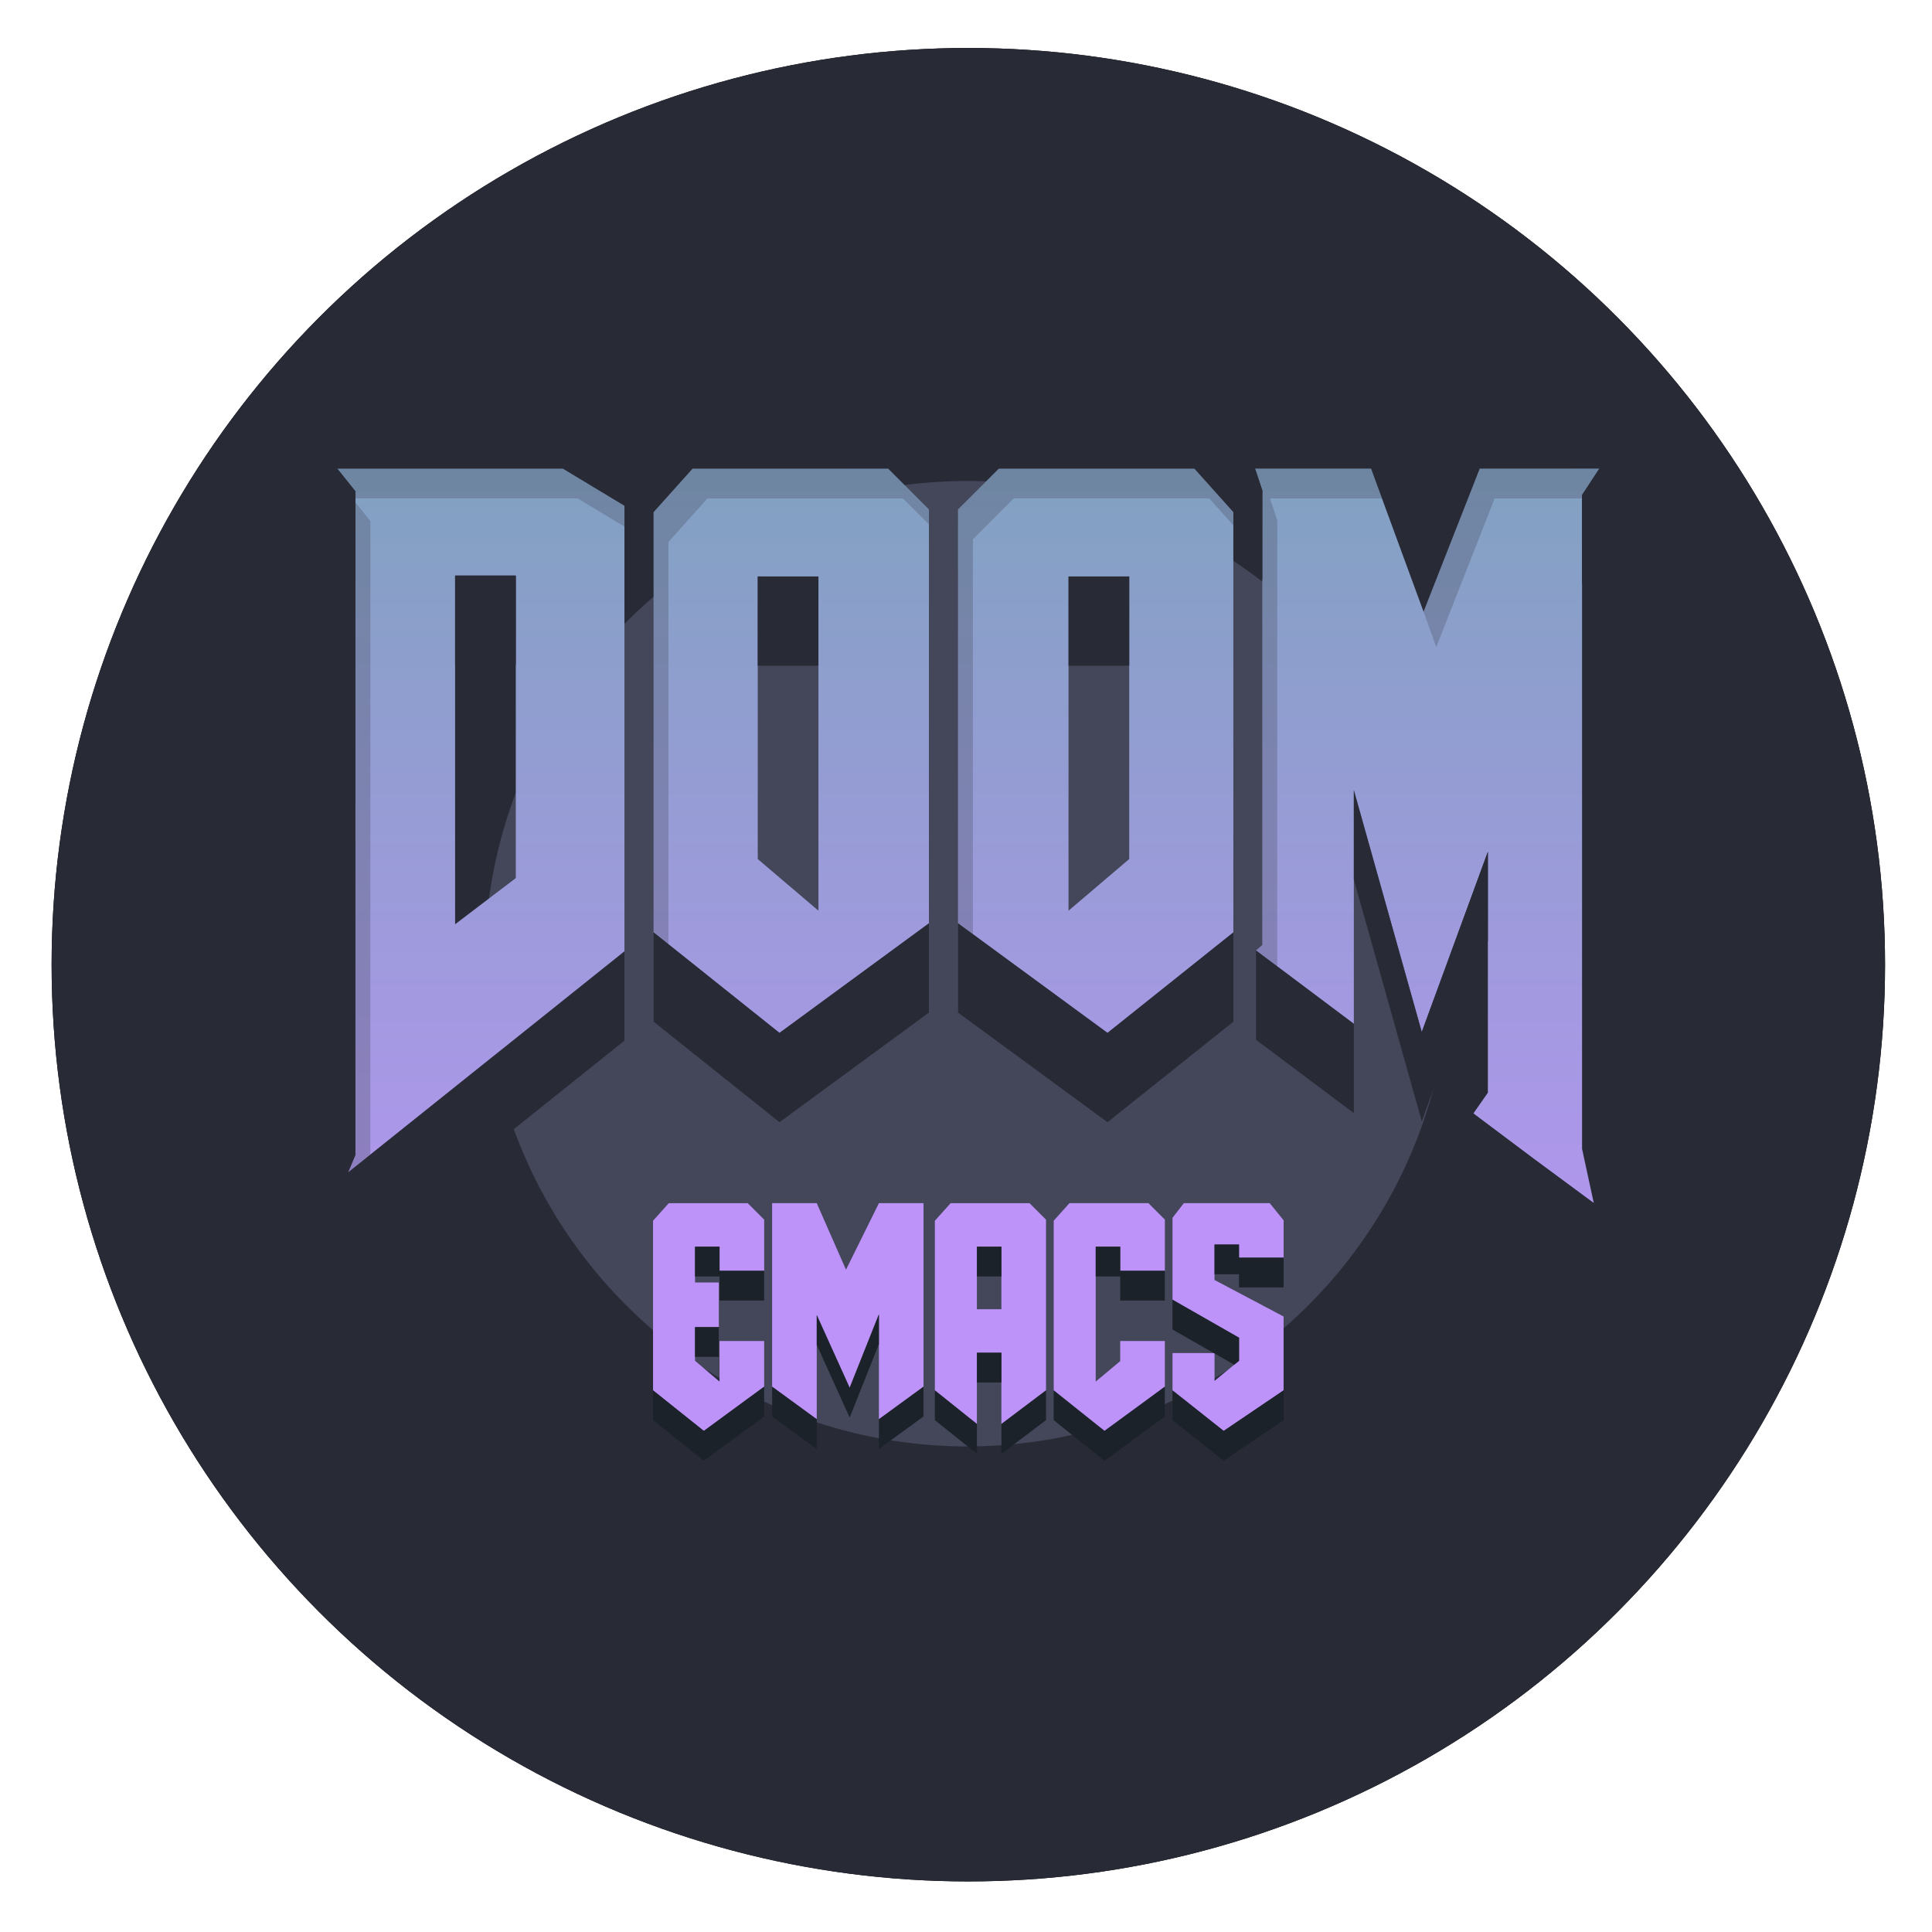 <?xml version="1.0" encoding="UTF-8" standalone="no"?>
<!-- Created with Inkscape (http://www.inkscape.org/) -->

<svg
   id="svg5"
   version="1.1"
   viewBox="0 0 135.467 135.467"
   height="512"
   width="512"
   xmlns:xlink="http://www.w3.org/1999/xlink"
   xmlns="http://www.w3.org/2000/svg"
   xmlns:svg="http://www.w3.org/2000/svg"
   xmlns:rdf="http://www.w3.org/1999/02/22-rdf-syntax-ns#"
   xmlns:cc="http://creativecommons.org/ns#">
  <defs
     id="defs2">
    <linearGradient
       id="linearGradient95652">
      <stop
         style="stop-color:#81a1c1;stop-opacity:1"
         offset="0"
         id="stop95648" />
      <stop
         style="stop-color:#bd93f9;stop-opacity:1"
         offset="1"
         id="stop95650" />
    </linearGradient>
    <linearGradient
       id="linearGradient46124">
      <stop
         style="stop-color:#81a1c1;stop-opacity:1"
         offset="0"
         id="stop46120" />
      <stop
         style="stop-color:#bd93f9;stop-opacity:1"
         offset="1"
         id="stop46122" />
    </linearGradient>
    <linearGradient
       id="linearGradient46118">
      <stop
         style="stop-color:#81a1c1;stop-opacity:1"
         offset="0"
         id="stop46114" />
      <stop
         style="stop-color:#bd93f9;stop-opacity:1"
         offset="1"
         id="stop46116" />
    </linearGradient>
    <linearGradient
       id="linearGradient46112">
      <stop
         style="stop-color:#81a1c1;stop-opacity:1"
         offset="0"
         id="stop46108" />
      <stop
         style="stop-color:#bd93f9;stop-opacity:1"
         offset="1"
         id="stop46110" />
    </linearGradient>
    <filter
       style="color-interpolation-filters:sRGB"
       id="filter203318"
       x="-0.027"
       y="-0.027"
       width="1.054"
       height="1.054">
      <feGaussianBlur
         stdDeviation="0.67"
         id="feGaussianBlur203320" />
    </filter>
    <linearGradient
       xlink:href="#linearGradient46118"
       id="linearGradient358"
       gradientUnits="userSpaceOnUse"
       gradientTransform="matrix(0.913,0,0,0.913,182.111,-283.967)"
       x1="156.675"
       y1="94.809"
       x2="156.675"
       y2="128.78" />
    <linearGradient
       xlink:href="#linearGradient46124"
       id="linearGradient360"
       gradientUnits="userSpaceOnUse"
       gradientTransform="matrix(0.913,0,0,0.913,182.111,-283.967)"
       x1="156.675"
       y1="94.809"
       x2="156.675"
       y2="128.78" />
    <linearGradient
       xlink:href="#linearGradient46112"
       id="linearGradient362"
       gradientUnits="userSpaceOnUse"
       gradientTransform="matrix(0.913,0,0,0.913,182.111,-283.967)"
       x1="156.675"
       y1="94.809"
       x2="156.675"
       y2="128.78" />
    <linearGradient
       xlink:href="#linearGradient95652"
       id="linearGradient364"
       gradientUnits="userSpaceOnUse"
       gradientTransform="matrix(0.913,0,0,0.913,182.111,-283.967)"
       x1="156.675"
       y1="94.809"
       x2="156.675"
       y2="128.78" />
    <filter
       style="color-interpolation-filters:sRGB"
       id="filter21298"
       x="-0.3"
       y="-0.3"
       width="1.6"
       height="1.6">
      <feGaussianBlur
         stdDeviation="1.574"
         id="feGaussianBlur21296" />
    </filter>
  </defs>
  <g
     id="layer1"
     transform="translate(-294.153,212.649)">
    <g
       id="g159380"
       transform="matrix(2.159,0,0,2.159,-340.776,246.355)">
      <circle
         style="fill:#000000;fill-opacity:1;stroke-width:1.026;filter:url(#filter203318)"
         id="circle300"
         cx="325.533"
         cy="-181.27"
         r="29.772" />
      <g
         id="g159345">
        <circle
           style="fill:#282a36;fill-opacity:1;stroke-width:1.026"
           id="circle302"
           cx="325.533"
           cy="-181.27"
           r="29.772" />
        <circle
           style="mix-blend-mode:normal;fill:#44475a;fill-opacity:1;stroke-width:0.217;filter:url(#filter21298)"
           id="circle304"
           cx="69.376"
           cy="72.175"
           r="6.296"
           transform="matrix(2.49,0,0,2.49,152.752,-361.018)" />
      </g>
      <g
         id="g159341">
        <g
           id="g141077"
           style="fill:#bd93f9;fill-opacity:1">
          <path
             d="m 332.164,-167.445 v -1.211 h 1.365 v 0.902 l 0.796,-0.653 v -0.748 l -2.161,-1.235 v -2.66 l 0.368,-0.475 h 2.79 l 0.451,0.558 v 1.211 h -1.449 v -0.427 h -0.796 v 1.152 l 2.244,1.187 v 2.398 l -1.947,1.318 z"
             style="font-size:4.272px;line-height:1.25;font-family:AmazDooMRight;-inkscape-font-specification:AmazDooMRight;fill:#bd93f9;fill-opacity:1;stroke-width:0.297"
             id="path306" />
          <path
             d="m 316.657,-169.499 v 1.092 l 0.796,0.677 v -1.318 h 1.449 v 1.484 l -1.959,1.437 -1.65,-1.318 v -5.509 l 0.511,-0.57 h 2.565 l 0.534,0.534 v 1.662 h -1.449 v -0.784 h -0.796 v 1.164 h 0.772 v 1.449 z"
             id="path308"
             style="font-size:4.272px;line-height:1.25;font-family:AmazDooMLeft;-inkscape-font-specification:AmazDooMLeft;fill:#bd93f9;fill-opacity:1;stroke-width:0.297" />
          <path
             d="m 322.629,-173.525 h 1.449 v 5.961 l -1.449,1.057 v -3.408 l -0.95,2.387 -1.069,-2.363 v 3.384 l -1.449,-1.057 v -5.961 h 1.449 l 0.95,2.161 z"
             id="path310"
             style="font-size:4.272px;line-height:1.25;font-family:AmazDooMLeft;-inkscape-font-specification:AmazDooMLeft;fill:#bd93f9;fill-opacity:1;stroke-width:0.297" />
          <path
             d="m 326.607,-170.081 v -2.03 h -0.796 v 2.03 z m -0.796,1.413 v 2.315 l -1.365,-1.092 v -5.509 l 0.511,-0.57 h 2.565 l 0.534,0.534 v 5.545 l -1.449,1.092 v -2.315 z"
             id="path312"
             style="font-size:4.272px;line-height:1.25;font-family:AmazDooMLeft;-inkscape-font-specification:AmazDooMLeft;fill:#bd93f9;fill-opacity:1;stroke-width:0.297" />
          <path
             d="m 330.466,-171.328 v -0.784 h -0.796 v 4.381 l 0.796,-0.665 v -0.653 h 1.449 v 1.484 l -1.959,1.437 -1.65,-1.318 v -5.509 l 0.511,-0.57 h 2.565 l 0.534,0.534 v 1.662 z"
             style="font-size:4.272px;line-height:1.25;font-family:AmazDooMRight;-inkscape-font-specification:AmazDooMRight;fill:#bd93f9;fill-opacity:1;stroke-width:0.297"
             id="path314" />
        </g>
        <g
           id="g326"
           transform="translate(6.385,-1.399)">
          <path
             id="path316"
             style="font-size:4.272px;line-height:1.25;font-family:AmazDooMLeft;-inkscape-font-specification:AmazDooMLeft;fill:#1b2229;fill-opacity:1;stroke-width:0.297"
             d="m 310.272,-170.713 v 0.967 h 0.796 v 0.783 h 1.448 v -0.967 h -1.448 v -0.783 z m 0,2.612 v 0.967 h 0.772 v -0.967 z m 2.244,1.935 -1.959,1.437 -1.65,-1.318 v 0.967 l 1.65,1.318 1.959,-1.437 z" />
          <path
             id="path318"
             style="font-size:4.272px;line-height:1.25;font-family:AmazDooMLeft;-inkscape-font-specification:AmazDooMLeft;fill:#1b2229;fill-opacity:1;stroke-width:0.297"
             d="m 316.244,-168.517 -0.95,2.387 -1.069,-2.363 v 0.967 l 1.069,2.363 0.95,-2.387 z m -3.467,2.351 v 0.967 l 1.448,1.057 v -0.967 z m 4.915,0 -1.448,1.057 v 0.967 l 1.448,-1.057 z" />
          <path
             id="path320"
             style="font-size:4.272px;line-height:1.25;font-family:AmazDooMLeft;-inkscape-font-specification:AmazDooMLeft;fill:#1b2229;fill-opacity:1;stroke-width:0.297"
             d="m 319.427,-170.713 v 0.967 h 0.795 v -0.967 z m 0,3.443 v 0.967 h 0.795 v -0.967 z m -1.366,1.223 v 0.967 l 1.366,1.093 v -0.967 z m 3.61,0 -1.448,1.093 v 0.967 l 1.448,-1.093 z" />
          <path
             id="path322"
             style="font-size:4.272px;line-height:1.25;font-family:AmazDooMRight;-inkscape-font-specification:AmazDooMRight;fill:#1b2229;fill-opacity:1;stroke-width:0.297"
             d="m 323.285,-170.713 v 0.967 h 0.796 v 0.783 h 1.448 v -0.967 h -1.448 v -0.783 z m 2.244,4.548 -1.959,1.437 -1.65,-1.318 v 0.967 l 1.65,1.318 1.959,-1.437 z" />
          <path
             id="path324"
             style="font-size:4.272px;line-height:1.25;font-family:AmazDooMRight;-inkscape-font-specification:AmazDooMRight;fill:#1b2229;fill-opacity:1;stroke-width:0.297"
             d="m 327.144,-170.784 v 0.967 h 0.795 v 0.428 h 1.449 v -0.967 h -1.449 v -0.428 z m -1.366,1.793 v 0.967 l 1.342,0.767 h 0.024 v 0.013 l 0.639,0.365 0.157,-0.129 v -0.748 z m 0,2.945 v 0.967 l 1.663,1.318 1.947,-1.318 v -0.967 l -1.947,1.318 z" />
        </g>
      </g>
      <g
         id="g159327">
        <g
           id="g159200">
          <path
             d="m 312.365,-197.378 2,1.206 v 14.471 l -8.971,7.177 0.235,-0.559 v -21.56 l -0.588,-0.735 z m -3.5,3.471 v 11.324 l 1.971,-1.5 v -9.824 z"
             id="path330"
             style="font-size:10.583px;line-height:1.25;font-family:AmazDooMLeft;-inkscape-font-specification:AmazDooMLeft;fill:url(#linearGradient364);fill-opacity:1;stroke-width:0.735" />
          <path
             d="m 322.929,-197.378 1.324,1.324 v 13.442 l -4.853,3.559 -4.088,-3.265 v -13.648 l 1.265,-1.412 z m -4.235,3.5 v 9.177 l 1.971,1.677 v -10.853 z"
             id="path332"
             style="font-size:10.583px;line-height:1.25;font-family:AmazDooMLeft;-inkscape-font-specification:AmazDooMLeft;fill:url(#linearGradient362);fill-opacity:1;stroke-width:0.735" />
          <path
             d="m 338.053,-186.937 2.206,7.853 2.147,-5.853 v 7.824 l -0.471,0.676 2,1.5 1.912,1.412 -0.382,-1.765 v -21.236 l 0.559,-0.853 h -3.882 l -1.824,4.647 -1.706,-4.647 h -3.765 l 0.235,0.706 v 14.765 l -0.206,0.176 3.177,2.382 z"
             id="path334"
             style="font-size:10.583px;line-height:1.25;font-family:AmazDooMLeft;-inkscape-font-specification:AmazDooMLeft;fill:url(#linearGradient360);fill-opacity:1;stroke-width:0.735" />
          <path
             d="m 326.523,-197.378 -1.324,1.324 v 13.442 l 4.853,3.559 4.088,-3.265 v -13.648 l -1.265,-1.412 z m 4.235,3.5 v 9.177 l -1.971,1.677 v -10.853 z"
             id="path336"
             style="font-size:10.583px;line-height:1.25;font-family:AmazDooMLeft;-inkscape-font-specification:AmazDooMLeft;fill:url(#linearGradient358);fill-opacity:1;stroke-width:0.735" />
        </g>
        <g
           id="g346"
           transform="translate(6.385,-1.399)"
           style="fill:#282a36;fill-opacity:1">
          <path
             id="path338"
             style="font-size:10.583px;line-height:1.25;font-family:AmazDooMLeft;-inkscape-font-specification:AmazDooMLeft;fill:#282a36;fill-opacity:1;stroke-width:0.735"
             d="m 312.309,-192.48 v 2.9 h 1.97 v -2.9 z m 5.559,11.265 -4.853,3.559 -4.088,-3.265 v 2.9 l 4.088,3.265 4.853,-3.559 z" />
          <path
             id="path340"
             style="font-size:10.583px;line-height:1.25;font-family:AmazDooMLeft;-inkscape-font-specification:AmazDooMLeft;fill:#282a36;fill-opacity:1;stroke-width:0.735"
             d="m 322.403,-192.48 v 2.9 h 1.971 v -2.9 z m -3.588,11.265 v 2.9 l 4.853,3.559 4.089,-3.265 v -2.9 l -4.089,3.265 z" />
          <path
             id="path342"
             style="fill:#282a36;fill-opacity:1;stroke:none;stroke-width:0.242px;stroke-linecap:butt;stroke-linejoin:miter;stroke-opacity:1"
             d="m 298.656,-195.98 v 2.9 l 0.589,0.735 v -0.735 -2.164 z m 3.824,3.471 v 2.9 h 1.971 v -2.9 z m 5.5,12.206 -8.735,6.988 -0.236,0.188 v 2.9 l 8.971,-7.177 z" />
          <path
             id="path344"
             style="fill:#282a36;fill-opacity:1;stroke:none;stroke-width:0.242px;stroke-linecap:butt;stroke-linejoin:miter;stroke-opacity:1"
             d="m 328.462,-195.98 v 2.9 l 0.235,0.706 v -0.706 -2.194 z m 11.177,0 -0.559,0.853 v 2.047 0.853 l 0.559,-0.853 z m -7.971,10.442 v 2.9 l 2.206,7.853 2.147,-5.853 v -2.9 l -2.147,5.853 z m -3.176,5.206 v 2.9 l 3.176,2.382 v -2.9 l -2.97,-2.228 z m 7.059,5.294 v 2.9 l 2,1.5 1.911,1.412 v -2.9 l -0.382,-0.282 -1.529,-1.129 -1.53,-1.147 z" />
        </g>
        <g
           id="g356"
           transform="translate(6.385,-1.399)"
           style="fill:#44475a;fill-opacity:1">
          <path
             id="path348"
             style="font-size:10.583px;line-height:1.25;font-family:AmazDooMLeft;-inkscape-font-specification:AmazDooMLeft;opacity:0.3;fill:#44475a;fill-opacity:1;stroke-width:0.735"
             d="m 298.656,-195.98 0.588,0.735 v 0.231 h 7.219 l 1.517,0.915 v -0.675 l -2,-1.206 z m 0.588,1.098 v 21.197 l -0.235,0.559 0.719,-0.575 v -20.577 z" />
          <path
             id="path350"
             style="font-size:10.583px;line-height:1.25;font-family:AmazDooMLeft;-inkscape-font-specification:AmazDooMLeft;opacity:0.3;fill:#44475a;fill-opacity:1;stroke-width:0.735"
             d="m 310.191,-195.98 -1.265,1.412 v 13.648 l 0.483,0.386 v -13.067 l 1.265,-1.412 h 6.353 l 0.84,0.841 v -0.483 l -1.323,-1.324 z" />
          <path
             id="path352"
             style="font-size:10.583px;line-height:1.25;font-family:AmazDooMLeft;-inkscape-font-specification:AmazDooMLeft;opacity:0.3;fill:#44475a;fill-opacity:1;stroke-width:0.735"
             d="m 320.138,-195.98 -1.324,1.324 v 13.442 l 0.483,0.354 v -12.83 l 1.324,-1.324 h 6.353 l 0.782,0.873 v -0.427 l -1.265,-1.412 z" />
          <path
             id="path354"
             style="opacity:0.3;fill:#44475a;fill-opacity:1;stroke:none;stroke-width:0.242px;stroke-linecap:butt;stroke-linejoin:miter;stroke-opacity:1"
             d="m 333.999,-191.502 -0.066,0.17 0.413,1.146 0.07,-0.179 z m -5.537,-4.478 0.235,0.706 v 14.765 l -0.206,0.177 0.689,0.517 v -14.492 l -0.235,-0.706 h 3.636 l -0.355,-0.967 z m 7.294,0 -1.757,4.478 0.417,1.136 1.824,-4.647 h 2.84 v -0.113 l 0.559,-0.853 z" />
        </g>
      </g>
    </g>
  </g>
</svg>

